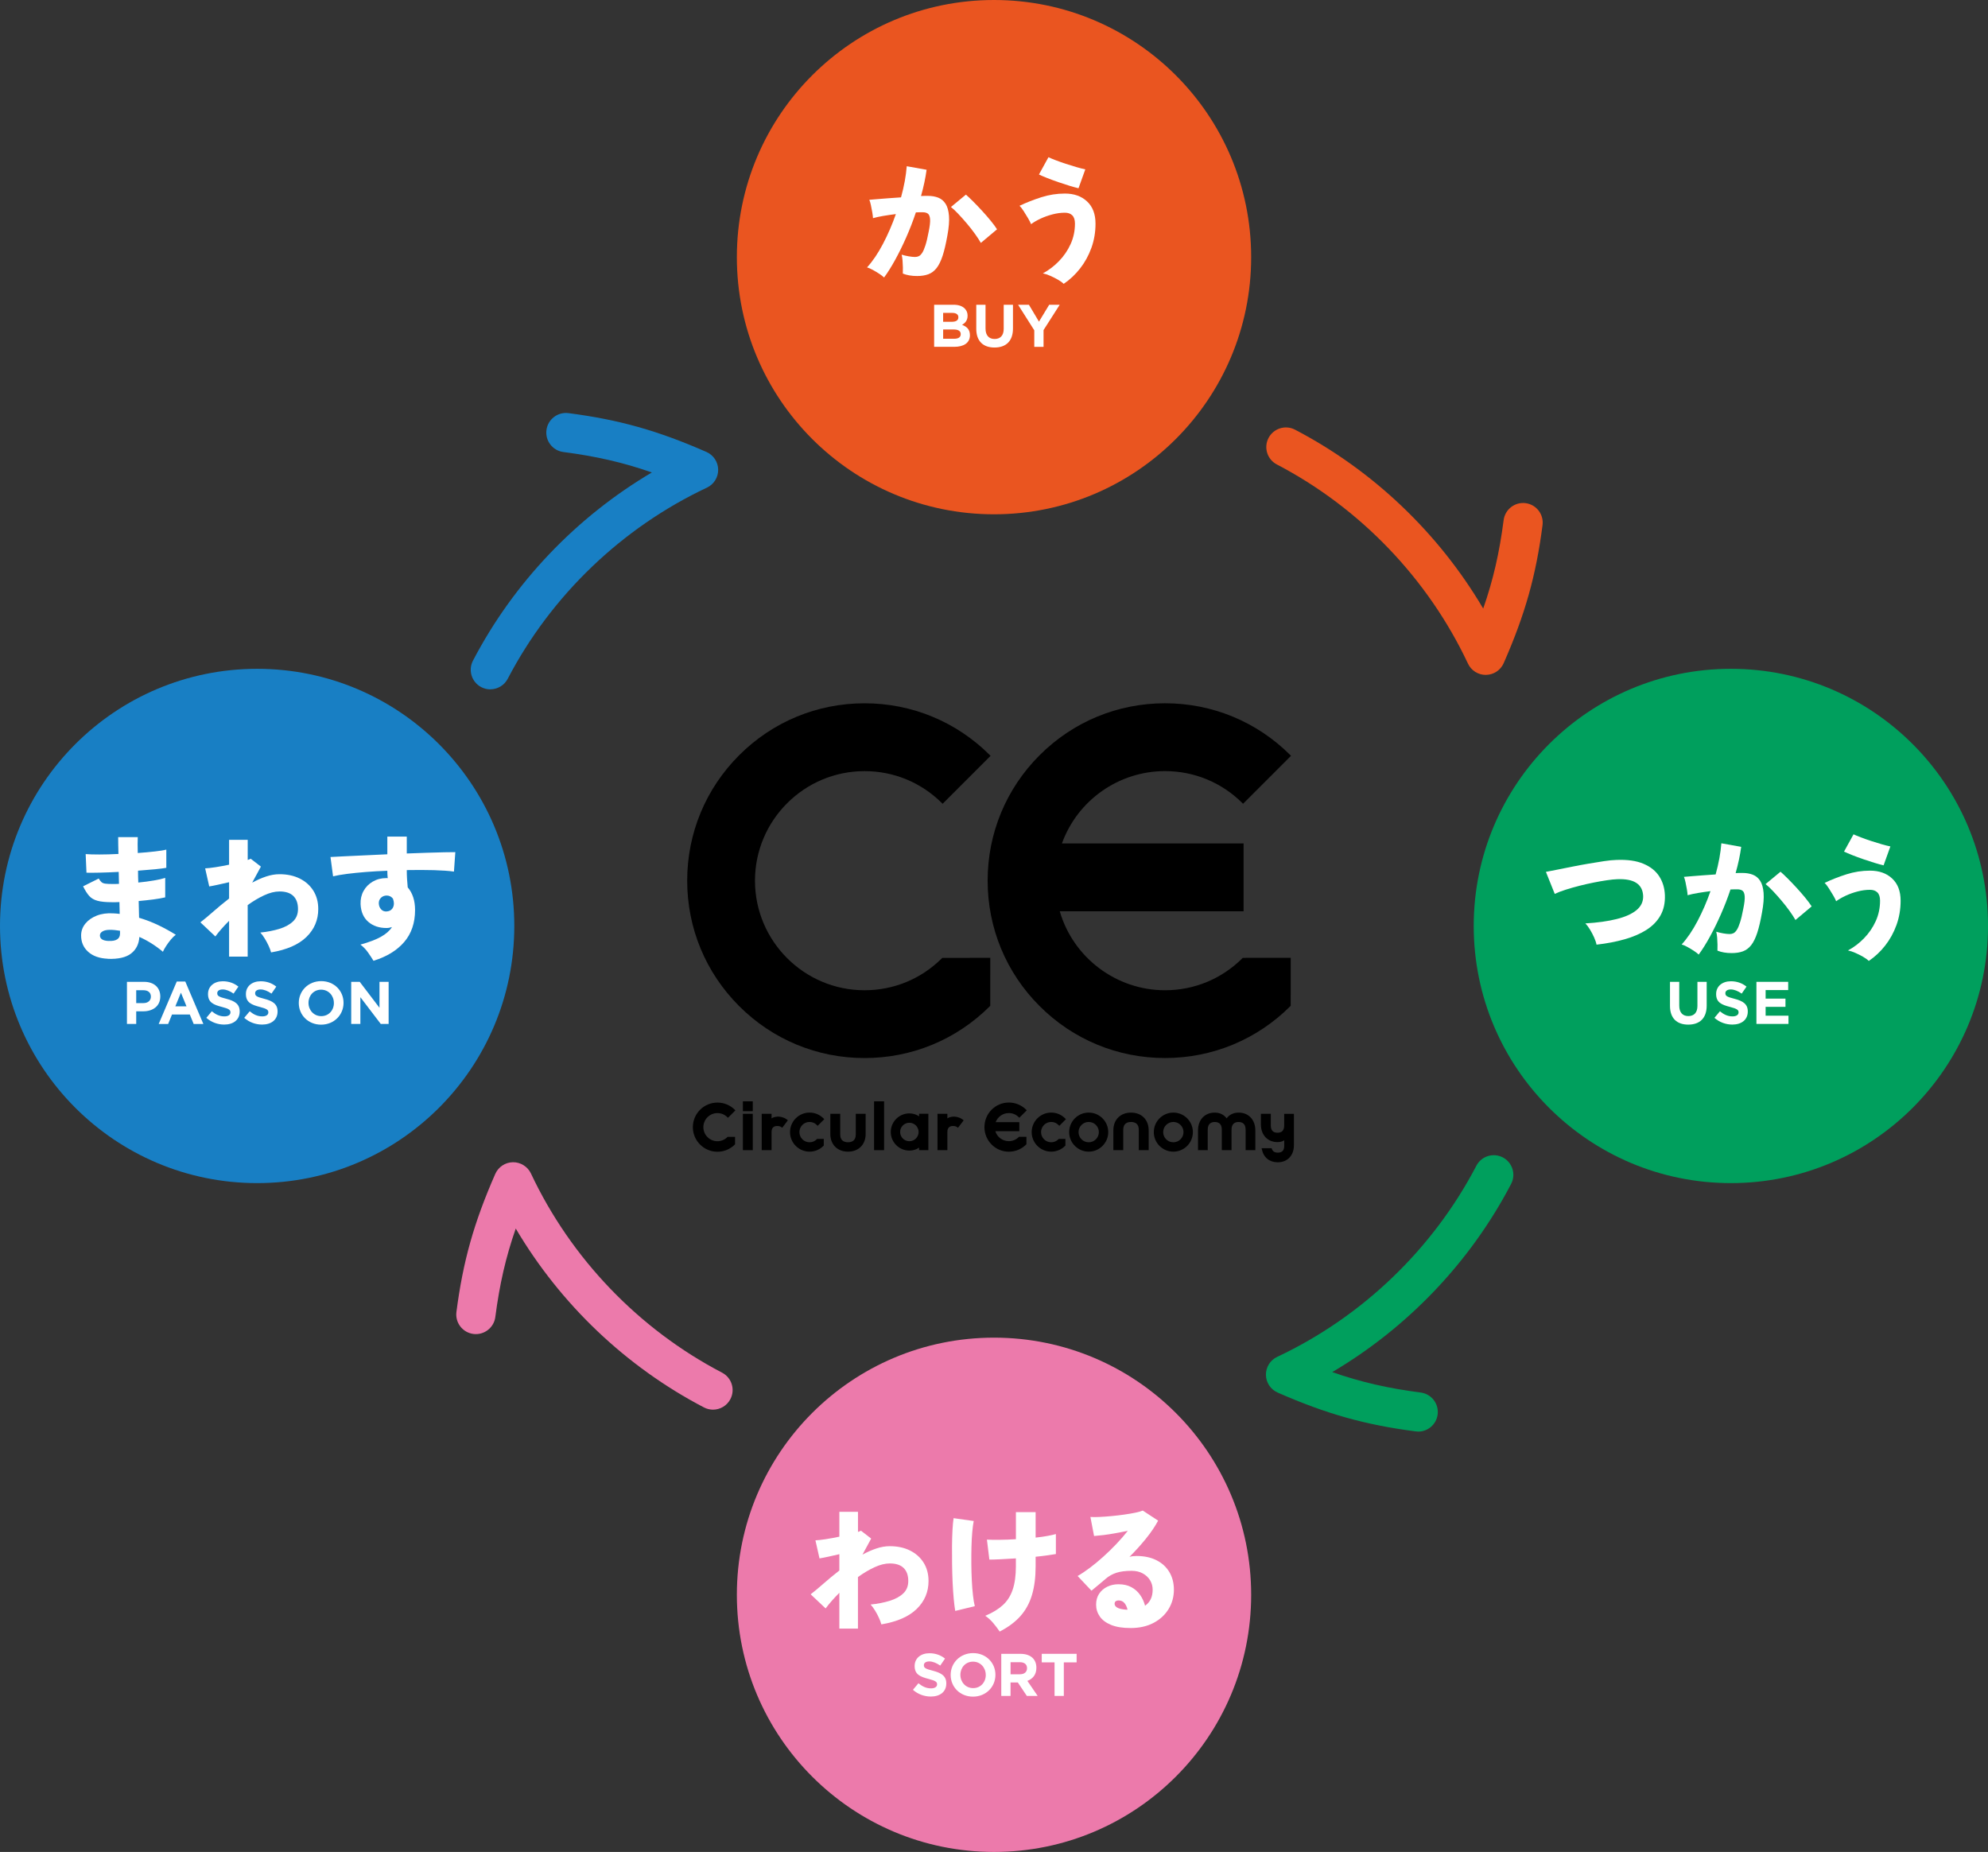 <?xml version="1.0" encoding="UTF-8"?>
<svg id="_レイヤー_2" data-name="レイヤー 2" xmlns="http://www.w3.org/2000/svg" viewBox="0 0 886.19 825.55">
  <rect x="0" y="0" width="886.19" height="825.55" fill="#333333" stroke="none"/>
  <defs>
    <style>
      .cls-1 {
        fill: #009f5d;
      }

      .cls-2 {
        fill: #187fc4;
      }

      .cls-3 {
        fill: #ea5520;
      }

      .cls-4 {
        fill: #fff;
      }

      .cls-5 {
        fill: #ec7aab;
      }
    </style>
  </defs>
  <g id="_レイヤー_1-2" data-name="レイヤー 1">
    <g>
      <g>
        <g>
          <path d="M419.93,427.12c-9.22,9.22-21.49,14.31-34.54,14.31-26.93,0-48.84-21.91-48.84-48.84s21.91-48.84,48.84-48.84c13.05,0,25.31,5.08,34.54,14.3l.26.26,21.38-21.38-.26-.26c-14.93-14.93-34.79-23.16-55.91-23.16s-40.98,8.22-55.91,23.16c-14.93,14.93-23.16,34.79-23.16,55.91s8.22,40.98,23.16,55.91c14.93,14.93,34.79,23.16,55.91,23.16s40.98-8.22,55.91-23.16l.11-.11.02-21.4-21.4.02-.11.11Z"/>
          <path d="M553.86,427.12c-9.22,9.22-21.49,14.31-34.54,14.31-21.67,0-40.89-14.45-46.91-35.21h81.94v-30.23h-80.98c6.97-19.31,25.37-32.25,45.95-32.25,13.05,0,25.31,5.08,34.54,14.3l.26.26,21.38-21.38-.26-.26c-14.93-14.93-34.79-23.16-55.91-23.16s-40.98,8.22-55.91,23.16c-14.93,14.93-23.16,34.79-23.16,55.91s8.22,40.98,23.16,55.91c14.93,14.93,34.79,23.16,55.91,23.16s40.98-8.22,55.91-23.16l.11-.11.02-21.4-21.4.02-.11.11Z"/>
        </g>
        <g>
          <path d="M319.81,496.19c1.67,0,3.25.65,4.43,1.84l.26.26,3.32-3.32-.26-.26c-2.07-2.07-4.82-3.21-7.75-3.21-6.04,0-10.96,4.92-10.96,10.96s4.92,10.96,10.96,10.96c2.93,0,5.68-1.14,7.75-3.21l.11-.11v-3.32s-3.32,0-3.32,0l-.11.11c-1.18,1.18-2.76,1.84-4.43,1.84-3.46,0-6.27-2.81-6.27-6.27s2.81-6.27,6.27-6.27Z"/>
          <path d="M409.69,497.64c-1.18-.84-2.7-1.32-4.32-1.32-4.57,0-8.29,3.72-8.29,8.29s3.72,8.29,8.29,8.29c1.62,0,3.14-.47,4.32-1.32v1.14h4.15v-16.23h-4.15v1.14ZM405.37,508.73c-2.27,0-4.12-1.85-4.12-4.12s1.85-4.12,4.12-4.12,4.12,1.85,4.12,4.12-1.85,4.12-4.12,4.12Z"/>
          <rect x="389.63" y="490.94" width="4.47" height="21.78"/>
          <rect x="331.16" y="496.51" width="4.4" height="16.21"/>
          <rect x="331.16" y="490.94" width="4.4" height="4.4"/>
          <path d="M360.88,500.14c1.21,0,2.35.47,3.2,1.33l.4.4,2.96-2.96-.4-.4c-1.65-1.65-3.83-2.55-6.16-2.55-4.8,0-8.71,3.91-8.71,8.71s3.91,8.71,8.71,8.71c2.33,0,4.52-.91,6.16-2.55l.17-.17v-2.96s-2.96,0-2.96,0l-.17.17c-.86.86-1.99,1.33-3.2,1.33-2.5,0-4.53-2.03-4.53-4.53s2.03-4.53,4.53-4.53Z"/>
          <path d="M346.33,497.79c-.96.09-1.73.33-2.39.76v-2.04h-4.4v16.21h4.4v-8.2c0-2.33,1.71-2.59,2.44-2.59.44,0,.82.03,1.27.18.17.06.26.1.35.15.09.05.18.11.36.22l.34.23,2.5-3.29-.31-.27c-1.08-.93-3.03-1.52-4.55-1.38Z"/>
          <path d="M424.7,497.78h0c-.96.09-1.73.33-2.39.76v-2.04h-4.4v16.22h4.4v-8.2c0-2.34,1.7-2.59,2.44-2.59.44,0,.82.03,1.27.18.17.06.25.1.34.15.09.05.18.11.36.23l.34.23,2.5-3.29-.31-.27c-1.08-.93-3.04-1.52-4.55-1.38Z"/>
          <path d="M381.48,505.72c0,2.87-1.89,3.47-3.47,3.47s-3.47-.6-3.47-3.47v-9.21h-4.4v9c0,4.71,3.16,7.87,7.87,7.87s7.87-3.16,7.87-7.87v-9h-4.4v9.21Z"/>
          <path d="M449.69,496.17c1.67,0,3.25.65,4.43,1.84l.26.26,3.32-3.32-.26-.26c-2.07-2.07-4.82-3.21-7.75-3.21-5.99,0-10.86,4.92-10.86,10.96s4.87,10.96,10.86,10.96c2.93,0,5.68-1.14,7.75-3.21l.11-.11v-3.32s-3.32,0-3.32,0l-.11.11c-1.18,1.18-2.76,1.84-4.43,1.84-2.76,0-5.21-1.83-6-4.46h10.69v-4.01h-10.55c.92-2.44,3.25-4.06,5.86-4.06Z"/>
          <path d="M485.31,495.96c-4.8,0-8.71,3.91-8.71,8.71s3.91,8.71,8.71,8.71,8.71-3.91,8.71-8.71-3.91-8.71-8.71-8.71ZM489.84,504.67c0,2.5-2.03,4.53-4.53,4.53s-4.53-2.03-4.53-4.53,2.03-4.53,4.53-4.53,4.53,2.03,4.53,4.53Z"/>
          <path d="M523.04,495.96c-4.8,0-8.71,3.91-8.71,8.71s3.91,8.71,8.71,8.71,8.71-3.91,8.71-8.71-3.91-8.71-8.71-8.71ZM527.57,504.67c0,2.5-2.03,4.53-4.53,4.53s-4.53-2.03-4.53-4.53,2.03-4.53,4.53-4.53,4.53,2.03,4.53,4.53Z"/>
          <path d="M468.6,500.14c1.21,0,2.35.47,3.2,1.33l.4.4,2.96-2.96-.4-.4c-1.65-1.65-3.83-2.55-6.16-2.55-4.8,0-8.71,3.91-8.71,8.71s3.91,8.71,8.71,8.71c2.33,0,4.52-.91,6.16-2.55l.17-.17v-2.96s-2.96,0-2.96,0l-.17.17c-.86.86-1.99,1.33-3.2,1.33-2.5,0-4.53-2.03-4.53-4.53s2.03-4.53,4.53-4.53Z"/>
          <path d="M552.1,495.97c-2.26,0-4.09.93-5.3,2.55-1.21-1.62-3.04-2.55-5.3-2.55-4.46,0-7.46,3.2-7.46,7.95v8.79h4.33v-9.16c0-2.8,1.71-3.39,3.14-3.39s3.14.59,3.14,3.39v9.16h4.33v-9.16c0-2.8,1.71-3.39,3.14-3.39s3.14.59,3.14,3.39v9.16h4.33v-8.79c0-4.76-3-7.95-7.46-7.95Z"/>
          <path d="M504.17,495.97c-4.71,0-7.87,3.16-7.87,7.87v8.87h4.4v-9.09c0-2.87,1.89-3.47,3.47-3.47s3.47.6,3.47,3.47v9.09h4.4v-8.87c0-4.71-3.16-7.87-7.87-7.87Z"/>
          <path d="M576.35,496.52h-3.9v5.19c0,2.17-.98,3.23-2.98,3.23s-2.98-1.06-2.98-3.23v-5.2h-4.42v4.72c0,4.72,2.98,7.89,7.41,7.89,1.04,0,1.92-.2,2.62-.59.07-.04.21-.14.37-.27v2.54c0,2.03-.94,3.02-2.88,3.02-1.38,0-2.25-.55-2.65-1.7l-.1-.29h-4.45l.11.52c.75,3.61,3.4,5.77,7.09,5.77,4.3,0,7.2-3.04,7.2-7.57v-14.03h-.42Z"/>
        </g>
      </g>
      <path class="cls-5" d="M317.85,628.39c-1.36,0-2.74-.32-4.04-.99-34.77-18.14-64.02-46.06-83.9-79.75-4.48,12.82-7.23,24.94-9.11,39.44-.62,4.79-5.02,8.16-9.79,7.55-4.79-.62-8.17-5-7.55-9.79,2.92-22.56,7.78-39.82,17.31-61.53,1.38-3.14,4.46-5.18,7.89-5.23,3.34-.05,6.57,1.92,8.02,5.02,17.82,37.89,48.08,69.42,85.2,88.79,4.28,2.23,5.94,7.51,3.71,11.79-1.56,2.99-4.61,4.7-7.76,4.7Z"/>
      <path class="cls-2" d="M218.58,307.3c-1.36,0-2.74-.32-4.04-.99-4.28-2.23-5.94-7.52-3.71-11.8,18.14-34.77,46.06-64.02,79.75-83.9-12.82-4.48-24.94-7.23-39.44-9.11-4.79-.62-8.17-5-7.55-9.79.62-4.79,5.02-8.16,9.79-7.55,22.56,2.92,39.82,7.78,61.53,17.31,3.14,1.38,5.18,4.46,5.23,7.89.04,3.43-1.92,6.57-5.02,8.02-37.89,17.82-69.42,48.08-88.79,85.2-1.56,2.99-4.61,4.7-7.76,4.7Z"/>
      <path class="cls-3" d="M662.29,300.85c-3.39,0-6.47-1.95-7.91-5.02-17.82-37.89-48.08-69.42-85.2-88.79-4.28-2.23-5.94-7.52-3.71-11.8,2.24-4.28,7.51-5.94,11.8-3.71,34.77,18.14,64.02,46.06,83.9,79.75,4.48-12.82,7.23-24.94,9.11-39.44.62-4.79,5.02-8.17,9.79-7.55,4.79.62,8.17,5,7.55,9.79-2.92,22.57-7.78,39.82-17.32,61.53-1.38,3.14-4.46,5.18-7.89,5.23h-.11Z"/>
      <path class="cls-1" d="M632.2,638.15c-.38,0-.75-.02-1.13-.07-22.57-2.92-39.82-7.78-61.53-17.31-3.14-1.38-5.18-4.46-5.23-7.89-.04-3.43,1.92-6.57,5.02-8.02,37.89-17.82,69.42-48.08,88.79-85.2,2.23-4.28,7.51-5.94,11.79-3.71,4.28,2.23,5.94,7.52,3.71,11.8-18.14,34.77-46.06,64.02-79.75,83.9,12.81,4.48,24.94,7.23,39.44,9.11,4.79.62,8.17,5,7.55,9.79-.57,4.41-4.33,7.62-8.66,7.62Z"/>
      <circle class="cls-3" cx="443.1" cy="114.63" r="114.63"/>
      <g>
        <g>
          <path class="cls-4" d="M416.4,135.85h8.72c2.14,0,3.83.59,4.91,1.66.86.86,1.29,1.9,1.29,3.19v.05c0,2.12-1.13,3.3-2.47,4.05,2.17.83,3.51,2.09,3.51,4.61v.05c0,3.43-2.79,5.15-7.02,5.15h-8.93v-18.77ZM427.21,141.41c0-1.23-.97-1.93-2.71-1.93h-4.08v3.97h3.81c1.82,0,2.98-.59,2.98-1.98v-.05ZM425.2,146.88h-4.77v4.13h4.91c1.82,0,2.92-.64,2.92-2.04v-.05c0-1.26-.94-2.04-3.06-2.04Z"/>
          <path class="cls-4" d="M435.19,146.58v-10.73h4.13v10.62c0,3.06,1.53,4.64,4.05,4.64s4.05-1.53,4.05-4.51v-10.75h4.13v10.59c0,5.69-3.19,8.48-8.23,8.48s-8.13-2.82-8.13-8.34Z"/>
          <path class="cls-4" d="M461.04,147.22l-7.21-11.37h4.83l4.48,7.53,4.56-7.53h4.69l-7.21,11.29v7.48h-4.13v-7.4Z"/>
        </g>
        <g>
          <path class="cls-4" d="M394.08,123.69c-.49-.49-1.19-1.03-2.12-1.64-.93-.61-1.89-1.18-2.88-1.73-.99-.55-1.85-.92-2.58-1.12,2.51-2.75,4.87-6.23,7.09-10.46,2.22-4.22,4.14-8.66,5.76-13.31-1.94.24-3.81.52-5.61.82-1.8.3-3.32.64-4.58,1-.04-.69-.15-1.56-.33-2.64-.18-1.07-.38-2.12-.61-3.15-.22-1.03-.45-1.83-.7-2.4.89-.08,2.08-.18,3.58-.3,1.49-.12,3.16-.25,5-.39,1.84-.14,3.69-.27,5.55-.39.69-2.47,1.24-4.87,1.67-7.21.42-2.34.72-4.57.88-6.67l8.85,1.58c-.49,3.64-1.31,7.54-2.49,11.7.65-.04,1.22-.06,1.73-.06h1.37c1.7,0,3.22.26,4.58.79,1.35.53,2.44,1.43,3.27,2.73.83,1.29,1.33,3.08,1.52,5.37.18,2.28-.05,5.18-.7,8.7-.65,3.68-1.35,6.7-2.12,9.06-.77,2.36-1.67,4.2-2.7,5.52-1.03,1.31-2.25,2.23-3.67,2.76-1.41.52-3.09.79-5.03.79-2.42,0-4.55-.36-6.36-1.09.04-.77.05-1.67.03-2.7-.02-1.03-.07-2.06-.15-3.09-.08-1.03-.22-1.91-.42-2.64.93.28,1.96.53,3.09.73,1.13.2,2.1.3,2.91.3.61,0,1.16-.12,1.67-.36.5-.24,1-.73,1.48-1.45.49-.73.97-1.84,1.45-3.33.49-1.49.97-3.52,1.45-6.06.53-2.55.74-4.44.64-5.67-.1-1.23-.43-2.05-1-2.46-.57-.4-1.31-.6-2.24-.6h-1.39c-.53,0-1.09.02-1.7.06-1.25,3.76-2.68,7.45-4.27,11.06-1.6,3.62-3.24,6.97-4.94,10.06-1.7,3.09-3.35,5.73-4.97,7.91ZM437.24,108.29c-.61-1.09-1.47-2.41-2.58-3.97-1.11-1.56-2.34-3.13-3.7-4.73-1.35-1.6-2.66-3.05-3.91-4.37-1.25-1.31-2.3-2.29-3.15-2.94l6.67-5.52c.85.73,1.92,1.74,3.21,3.03,1.29,1.29,2.63,2.69,4,4.18,1.37,1.5,2.66,2.97,3.85,4.43,1.19,1.45,2.13,2.73,2.82,3.82l-7.21,6.06Z"/>
          <path class="cls-4" d="M474.16,126.53c-.61-.61-1.45-1.22-2.55-1.85-1.09-.63-2.23-1.2-3.43-1.73-1.19-.53-2.29-.89-3.3-1.09,2.63-1.41,5.02-3.23,7.18-5.46,2.16-2.22,3.89-4.75,5.18-7.58,1.29-2.83,1.94-5.88,1.94-9.15,0-1.66-.39-2.88-1.18-3.67-.79-.79-1.89-1.18-3.3-1.18-1.78,0-3.61.24-5.48.73-1.88.49-3.65,1.11-5.3,1.88-1.66.77-3.09,1.6-4.31,2.49-.24-.65-.68-1.51-1.3-2.58-.63-1.07-1.28-2.14-1.97-3.21-.69-1.07-1.31-1.87-1.88-2.39,3.07-1.46,6.32-2.73,9.73-3.82,3.41-1.09,6.92-1.64,10.52-1.64,4.08,0,7.38,1.17,9.88,3.52,2.51,2.34,3.76,5.64,3.76,9.88,0,3.84-.62,7.46-1.85,10.85-1.23,3.39-2.91,6.45-5.03,9.15-2.12,2.71-4.56,4.99-7.3,6.85ZM480.77,83.92c-1.05-.24-2.37-.61-3.97-1.09-1.6-.49-3.27-1.03-5.03-1.64-1.76-.61-3.4-1.21-4.94-1.82-1.54-.61-2.77-1.13-3.7-1.58l4.24-7.7c.77.36,1.84.81,3.21,1.33,1.37.53,2.89,1.06,4.55,1.61,1.66.54,3.25,1.04,4.79,1.48,1.54.44,2.83.77,3.88.97l-3.03,8.43Z"/>
        </g>
      </g>
      <circle class="cls-5" cx="443.1" cy="710.92" r="114.63"/>
      <circle class="cls-1" cx="771.57" cy="412.77" r="114.63"/>
      <circle class="cls-2" cx="114.63" cy="412.77" r="114.63"/>
      <g>
        <g>
          <path class="cls-4" d="M56.59,437.68h7.67c4.48,0,7.19,2.65,7.19,6.49v.05c0,4.34-3.38,6.6-7.59,6.6h-3.14v5.63h-4.13v-18.77ZM63.99,447.15c2.06,0,3.27-1.23,3.27-2.84v-.05c0-1.85-1.29-2.84-3.35-2.84h-3.19v5.74h3.27Z"/>
          <path class="cls-4" d="M78.79,437.55h3.81l8.05,18.91h-4.32l-1.72-4.21h-7.94l-1.72,4.21h-4.21l8.05-18.91ZM83.14,448.6l-2.49-6.09-2.49,6.09h4.99Z"/>
          <path class="cls-4" d="M91.98,453.72l2.44-2.92c1.69,1.4,3.46,2.28,5.6,2.28,1.69,0,2.71-.67,2.71-1.77v-.05c0-1.05-.64-1.58-3.78-2.39-3.78-.97-6.22-2.01-6.22-5.74v-.05c0-3.41,2.73-5.66,6.57-5.66,2.74,0,5.07.86,6.97,2.39l-2.14,3.11c-1.66-1.15-3.3-1.85-4.88-1.85s-2.41.72-2.41,1.64v.05c0,1.23.8,1.64,4.05,2.47,3.81.99,5.95,2.36,5.95,5.63v.05c0,3.73-2.84,5.82-6.89,5.82-2.84,0-5.71-.99-7.97-3Z"/>
          <path class="cls-4" d="M108.87,453.72l2.44-2.92c1.69,1.4,3.46,2.28,5.6,2.28,1.69,0,2.71-.67,2.71-1.77v-.05c0-1.05-.64-1.58-3.78-2.39-3.78-.97-6.22-2.01-6.22-5.74v-.05c0-3.41,2.73-5.66,6.57-5.66,2.74,0,5.07.86,6.97,2.39l-2.14,3.11c-1.66-1.15-3.3-1.85-4.88-1.85s-2.41.72-2.41,1.64v.05c0,1.23.8,1.64,4.05,2.47,3.81.99,5.95,2.36,5.95,5.63v.05c0,3.73-2.84,5.82-6.89,5.82-2.84,0-5.71-.99-7.97-3Z"/>
          <path class="cls-4" d="M133.19,447.12v-.05c0-5.34,4.21-9.71,10-9.71s9.95,4.32,9.95,9.65v.05c0,5.34-4.21,9.71-10,9.71s-9.95-4.32-9.95-9.66ZM148.83,447.12v-.05c0-3.22-2.36-5.9-5.68-5.9s-5.63,2.63-5.63,5.85v.05c0,3.22,2.36,5.9,5.69,5.9s5.63-2.63,5.63-5.85Z"/>
          <path class="cls-4" d="M156.55,437.68h3.81l8.8,11.56v-11.56h4.08v18.77h-3.51l-9.09-11.93v11.93h-4.08v-18.77Z"/>
        </g>
        <g>
          <path class="cls-4" d="M48.1,427.39c-3.76-.16-6.7-1.2-8.82-3.12-2.12-1.92-3.16-4.39-3.12-7.42.04-1.94.69-3.67,1.94-5.18,1.25-1.52,2.94-2.69,5.06-3.52,2.12-.83,4.54-1.16,7.24-1,.49.04.98.07,1.48.09.5.02,1,.07,1.48.15l-.12-5.27c-.57.04-1.12.06-1.67.06h-1.67c-2.75,0-4.9-.21-6.46-.64-1.56-.42-2.79-1.15-3.7-2.18-.91-1.03-1.81-2.45-2.7-4.27l6.97-3.46c.4.69.81,1.21,1.21,1.58s.98.6,1.73.7c.75.1,1.79.15,3.12.15h1.45c.49,0,.99-.02,1.52-.06l-.12-5.33c-2.99.16-5.78.27-8.37.33-2.59.06-4.59.07-6,.03l-.36-8.3c1.41.12,3.44.18,6.09.18s5.49-.08,8.52-.24c-.04-1.49-.07-2.88-.09-4.15-.02-1.27-.03-2.4-.03-3.36h8.73c-.08,1.86-.08,4.22,0,7.09,2.83-.2,5.4-.43,7.7-.7,2.3-.26,3.98-.53,5.03-.82v8.12c-1.05.2-2.72.42-5,.64-2.28.22-4.82.43-7.61.64,0,.89,0,1.77.03,2.64.02.87.05,1.75.09,2.64,2.47-.24,4.77-.55,6.91-.91,2.14-.36,3.84-.75,5.09-1.15v8.67c-1.54.36-3.32.68-5.37.94-2.04.26-4.19.49-6.46.7l.18,7.46c2.99.89,5.85,1.99,8.58,3.3,2.73,1.31,5.32,2.74,7.79,4.27-.73.53-1.48,1.25-2.24,2.18-.77.93-1.47,1.88-2.09,2.85-.63.97-1.1,1.82-1.42,2.55-3.27-2.75-6.77-4.95-10.49-6.61-.2,3.15-1.42,5.61-3.67,7.37-2.24,1.76-5.71,2.56-10.4,2.4ZM48.35,419.45c3.43.16,5.15-.93,5.15-3.27v-1.27c-.77-.12-1.52-.22-2.24-.3-.73-.08-1.45-.12-2.18-.12-1.46,0-2.58.23-3.36.7-.79.46-1.18,1.06-1.18,1.79,0,1.54,1.27,2.36,3.82,2.48Z"/>
          <path class="cls-4" d="M102.12,426.42v-15.94c-2.47,2.47-4.51,4.79-6.12,6.97l-6.67-6.3c1.53-1.17,3.4-2.73,5.61-4.67,2.2-1.94,4.6-3.92,7.18-5.94v-7.27c-1.74.4-3.39.78-4.97,1.12-1.58.34-2.87.6-3.88.76l-1.82-8.06c1.09-.04,2.62-.21,4.58-.51,1.96-.3,3.99-.68,6.09-1.12v-11.09h8.3v8.97c.65-.2,1.09-.38,1.33-.55l4.55,3.52-3.88,7.15c2.06-1.13,4.12-2.04,6.18-2.73,2.06-.69,4.06-1.03,6-1.03,3.43,0,6.45.65,9.03,1.94,2.58,1.29,4.61,3.1,6.06,5.42,1.45,2.33,2.18,5.04,2.18,8.16,0,4.89-1.76,9.04-5.27,12.46-3.52,3.42-8.77,5.71-15.76,6.88-.2-.81-.56-1.77-1.06-2.88-.51-1.11-1.09-2.21-1.76-3.3-.67-1.09-1.32-1.98-1.97-2.67,3.15-.32,6-.88,8.55-1.67,2.55-.79,4.56-1.89,6.03-3.31,1.48-1.41,2.21-3.25,2.21-5.52,0-2.51-.69-4.44-2.06-5.79-1.37-1.35-3.43-2.03-6.18-2.03-2.1,0-4.38.57-6.82,1.7-2.45,1.13-4.9,2.59-7.37,4.37v22.97h-8.3Z"/>
          <path class="cls-4" d="M166.49,428.3c-.6-1.01-1.4-2.22-2.39-3.64-.99-1.41-2.13-2.61-3.43-3.58,3.92-1.09,6.99-2.26,9.21-3.52,2.22-1.25,3.84-2.69,4.85-4.3-.41.12-.8.22-1.18.3s-.8.12-1.24.12c-3.32,0-6.03-.92-8.15-2.76-2.12-1.84-3.26-4.45-3.43-7.85-.08-2.18.36-4.15,1.33-5.91.97-1.76,2.34-3.15,4.12-4.18,1.78-1.03,3.8-1.55,6.06-1.55h.3c.12,0,.22.02.3.06-.12-1.05-.18-2.16-.18-3.33-3.27.12-6.45.3-9.52.54-3.07.24-5.87.53-8.4.85-2.53.32-4.62.69-6.27,1.09l-1.15-8.61c1.29-.08,3.23-.18,5.82-.3,2.59-.12,5.58-.26,8.97-.42,3.39-.16,6.91-.32,10.55-.49v-7.88h8.67v7.52c3.23-.12,6.28-.23,9.15-.33,2.87-.1,5.4-.17,7.58-.21,2.18-.04,3.82-.06,4.91-.06l-.61,8.67c-2.22-.32-5.2-.53-8.94-.64-3.74-.1-7.77-.11-12.09-.03,0,1.33.04,2.66.12,3.97.08,1.31.18,2.56.3,3.73,2.18,2.55,3.27,5.92,3.27,10.12,0,5.74-1.62,10.49-4.85,14.25-3.23,3.76-7.8,6.55-13.7,8.37ZM172.37,406.3c1.05-.08,1.85-.46,2.4-1.12.54-.67.82-1.48.82-2.46,0-.6-.14-1.31-.42-2.12-.73-.93-1.66-1.39-2.79-1.39-1.01,0-1.86.33-2.55,1-.69.67-1.01,1.51-.97,2.51.04,1.05.38,1.93,1.03,2.64.65.71,1.48,1.02,2.49.94Z"/>
        </g>
      </g>
      <g>
        <g>
          <path class="cls-4" d="M744.43,448.41v-10.73h4.13v10.62c0,3.06,1.53,4.64,4.05,4.64s4.05-1.53,4.05-4.51v-10.75h4.13v10.59c0,5.69-3.19,8.48-8.23,8.48s-8.13-2.82-8.13-8.34Z"/>
          <path class="cls-4" d="M764.25,453.72l2.44-2.92c1.69,1.4,3.46,2.28,5.6,2.28,1.69,0,2.71-.67,2.71-1.77v-.05c0-1.05-.64-1.58-3.78-2.39-3.78-.97-6.22-2.01-6.22-5.74v-.05c0-3.41,2.73-5.66,6.57-5.66,2.74,0,5.07.86,6.97,2.39l-2.14,3.11c-1.66-1.15-3.3-1.85-4.88-1.85s-2.41.72-2.41,1.64v.05c0,1.23.8,1.64,4.05,2.47,3.81.99,5.95,2.36,5.95,5.63v.05c0,3.73-2.84,5.82-6.89,5.82-2.84,0-5.71-.99-7.97-3Z"/>
          <path class="cls-4" d="M782.96,437.68h14.16v3.67h-10.06v3.81h8.85v3.67h-8.85v3.94h10.19v3.67h-14.29v-18.77Z"/>
        </g>
        <g>
          <path class="cls-4" d="M711.68,421.09c-.16-.89-.52-1.95-1.06-3.18-.55-1.23-1.17-2.42-1.88-3.58-.71-1.15-1.38-2.05-2.03-2.7,5.41-.32,10.06-.97,13.94-1.94,3.88-.97,6.84-2.3,8.88-4,2.04-1.7,3.02-3.8,2.94-6.3-.24-5.29-4.1-7.78-11.58-7.46-1.21.04-2.73.19-4.55.46-1.82.26-3.79.61-5.91,1.03-2.12.42-4.25.91-6.4,1.45-2.14.54-4.16,1.12-6.06,1.73-1.9.6-3.54,1.23-4.91,1.88l-3.94-9.82c1.29-.24,2.95-.57,4.97-.97,2.02-.4,4.24-.85,6.67-1.33,2.43-.49,4.87-.94,7.34-1.36,2.47-.42,4.78-.8,6.94-1.12,2.16-.32,3.99-.5,5.49-.54,4.89-.2,8.91.36,12.06,1.7,3.15,1.33,5.51,3.21,7.06,5.64,1.56,2.43,2.39,5.21,2.51,8.37.12,3.48-.54,6.49-1.97,9.03-1.43,2.55-3.52,4.69-6.24,6.43-2.73,1.74-5.98,3.14-9.76,4.21-3.78,1.07-7.95,1.87-12.52,2.39Z"/>
          <path class="cls-4" d="M757.21,425.51c-.49-.49-1.19-1.03-2.12-1.64-.93-.61-1.89-1.18-2.88-1.73-.99-.55-1.85-.92-2.58-1.12,2.51-2.75,4.87-6.23,7.09-10.46,2.22-4.22,4.14-8.66,5.76-13.31-1.94.24-3.81.52-5.61.82-1.8.3-3.32.64-4.58,1-.04-.69-.15-1.56-.33-2.64-.18-1.07-.38-2.12-.61-3.15-.22-1.03-.45-1.83-.7-2.4.89-.08,2.08-.18,3.58-.3,1.49-.12,3.16-.25,5-.39,1.84-.14,3.69-.27,5.55-.39.69-2.47,1.24-4.87,1.67-7.21.42-2.34.72-4.57.88-6.67l8.85,1.58c-.49,3.64-1.31,7.54-2.49,11.7.65-.04,1.22-.06,1.73-.06h1.37c1.7,0,3.22.26,4.58.79,1.35.53,2.44,1.43,3.27,2.73.83,1.29,1.33,3.08,1.52,5.37s-.05,5.18-.7,8.7c-.65,3.68-1.35,6.7-2.12,9.06-.77,2.36-1.67,4.2-2.7,5.52-1.03,1.31-2.25,2.23-3.67,2.76-1.41.52-3.09.79-5.03.79-2.42,0-4.55-.36-6.36-1.09.04-.77.05-1.67.03-2.7-.02-1.03-.07-2.06-.15-3.09-.08-1.03-.22-1.91-.42-2.64.93.28,1.96.53,3.09.73,1.13.2,2.1.3,2.91.3.61,0,1.16-.12,1.67-.36.5-.24,1-.73,1.48-1.45.49-.73.97-1.84,1.45-3.33.49-1.49.97-3.52,1.45-6.06.53-2.55.74-4.44.64-5.67s-.43-2.05-1-2.46c-.57-.4-1.31-.6-2.24-.6h-1.39c-.53,0-1.09.02-1.7.06-1.25,3.76-2.68,7.45-4.27,11.06-1.6,3.62-3.24,6.97-4.94,10.06-1.7,3.09-3.35,5.73-4.97,7.91ZM800.37,410.12c-.61-1.09-1.47-2.41-2.58-3.97-1.11-1.56-2.34-3.13-3.7-4.73-1.35-1.6-2.66-3.05-3.91-4.37-1.25-1.31-2.3-2.29-3.15-2.94l6.67-5.52c.85.73,1.92,1.74,3.21,3.03,1.29,1.29,2.63,2.69,4,4.18,1.37,1.5,2.66,2.97,3.85,4.43,1.19,1.45,2.13,2.73,2.82,3.82l-7.21,6.06Z"/>
          <path class="cls-4" d="M833.05,428.36c-.61-.61-1.45-1.22-2.55-1.85-1.09-.63-2.23-1.2-3.43-1.73-1.19-.53-2.29-.89-3.3-1.09,2.63-1.41,5.02-3.23,7.18-5.46,2.16-2.22,3.89-4.75,5.18-7.58,1.29-2.83,1.94-5.88,1.94-9.15,0-1.66-.39-2.88-1.18-3.67-.79-.79-1.89-1.18-3.3-1.18-1.78,0-3.61.24-5.48.73-1.88.49-3.65,1.11-5.3,1.88-1.66.77-3.09,1.6-4.31,2.49-.24-.65-.68-1.51-1.3-2.58-.63-1.07-1.28-2.14-1.97-3.21-.69-1.07-1.31-1.87-1.88-2.39,3.07-1.46,6.32-2.73,9.73-3.82,3.41-1.09,6.92-1.64,10.52-1.64,4.08,0,7.38,1.17,9.88,3.52,2.51,2.34,3.76,5.64,3.76,9.88,0,3.84-.62,7.46-1.85,10.85s-2.91,6.45-5.03,9.15c-2.12,2.71-4.56,4.99-7.3,6.85ZM839.65,385.75c-1.05-.24-2.37-.61-3.97-1.09-1.6-.49-3.27-1.03-5.03-1.64-1.76-.61-3.4-1.21-4.94-1.82-1.54-.61-2.77-1.13-3.7-1.58l4.24-7.7c.77.36,1.84.81,3.21,1.33,1.37.53,2.89,1.06,4.55,1.61,1.66.54,3.25,1.04,4.79,1.48,1.54.44,2.83.77,3.88.97l-3.03,8.43Z"/>
        </g>
      </g>
      <g>
        <g>
          <path class="cls-4" d="M406.97,753.27l2.44-2.92c1.69,1.4,3.46,2.28,5.6,2.28,1.69,0,2.71-.67,2.71-1.77v-.05c0-1.05-.64-1.58-3.78-2.39-3.78-.97-6.22-2.01-6.22-5.74v-.05c0-3.41,2.73-5.66,6.57-5.66,2.74,0,5.07.86,6.97,2.39l-2.14,3.11c-1.66-1.15-3.3-1.85-4.88-1.85s-2.41.72-2.41,1.64v.05c0,1.23.8,1.64,4.05,2.47,3.81.99,5.95,2.36,5.95,5.63v.05c0,3.73-2.84,5.82-6.89,5.82-2.84,0-5.71-.99-7.97-3Z"/>
          <path class="cls-4" d="M423.78,746.67v-.05c0-5.34,4.21-9.71,10-9.71s9.95,4.32,9.95,9.65v.05c0,5.34-4.21,9.71-10,9.71s-9.95-4.32-9.95-9.66ZM439.42,746.67v-.05c0-3.22-2.36-5.9-5.68-5.9s-5.63,2.63-5.63,5.85v.05c0,3.22,2.36,5.9,5.69,5.9s5.63-2.63,5.63-5.85Z"/>
          <path class="cls-4" d="M446.33,737.24h8.58c2.39,0,4.24.67,5.47,1.9,1.04,1.04,1.61,2.52,1.61,4.29v.05c0,3.03-1.64,4.93-4.02,5.82l4.59,6.7h-4.83l-4.02-6.01h-3.24v6.01h-4.13v-18.77ZM454.65,746.35c2.01,0,3.17-1.07,3.17-2.66v-.05c0-1.77-1.23-2.68-3.24-2.68h-4.1v5.39h4.18Z"/>
          <path class="cls-4" d="M470.09,741.04h-5.71v-3.81h15.55v3.81h-5.71v14.96h-4.13v-14.96Z"/>
        </g>
        <g>
          <path class="cls-4" d="M374.16,725.97v-15.94c-2.47,2.47-4.51,4.79-6.12,6.97l-6.67-6.3c1.53-1.17,3.4-2.73,5.61-4.67,2.2-1.94,4.6-3.92,7.18-5.94v-7.27c-1.74.4-3.39.78-4.97,1.12-1.58.34-2.87.6-3.88.76l-1.82-8.06c1.09-.04,2.62-.21,4.58-.51,1.96-.3,3.99-.68,6.09-1.12v-11.09h8.3v8.97c.65-.2,1.09-.38,1.33-.55l4.55,3.52-3.88,7.15c2.06-1.13,4.12-2.04,6.18-2.73,2.06-.69,4.06-1.03,6-1.03,3.43,0,6.45.65,9.03,1.94,2.58,1.29,4.61,3.1,6.06,5.42,1.45,2.33,2.18,5.04,2.18,8.16,0,4.89-1.76,9.04-5.27,12.46-3.52,3.42-8.77,5.71-15.76,6.88-.2-.81-.56-1.77-1.06-2.88-.51-1.11-1.09-2.21-1.76-3.3-.67-1.09-1.32-1.98-1.97-2.67,3.15-.32,6-.88,8.55-1.67,2.55-.79,4.56-1.89,6.03-3.31,1.48-1.41,2.21-3.25,2.21-5.52,0-2.51-.69-4.44-2.06-5.79-1.37-1.35-3.43-2.03-6.18-2.03-2.1,0-4.38.57-6.82,1.7-2.45,1.13-4.9,2.59-7.37,4.37v22.97h-8.3Z"/>
          <path class="cls-4" d="M425.81,718.09c-.24-1.41-.47-3.2-.67-5.37-.2-2.16-.36-4.57-.49-7.21-.12-2.65-.2-5.37-.24-8.15-.04-2.79-.05-5.5-.03-8.12.02-2.63.09-5.02.21-7.18.12-2.16.28-3.93.49-5.3l8.97,1.27c-.24,1.25-.46,2.88-.64,4.88-.18,2-.3,4.21-.36,6.64-.06,2.42-.08,4.92-.06,7.49.02,2.57.09,5.05.21,7.46.12,2.4.29,4.61.52,6.61.22,2,.49,3.63.82,4.88l-8.73,2.12ZM445.64,727.31c-.89-1.29-1.86-2.57-2.91-3.82-1.05-1.25-2.22-2.32-3.52-3.21,3.19-1.34,5.79-2.91,7.79-4.73,2-1.82,3.48-4.12,4.42-6.91.95-2.79,1.43-6.26,1.43-10.43v-3.52c-2.47.16-4.76.29-6.88.39-2.12.1-3.77.15-4.94.15l-1.09-8.91c1.41.08,3.27.11,5.58.09,2.3-.02,4.75-.11,7.34-.27v-12.06h8.79v11.34c1.9-.2,3.64-.44,5.21-.73,1.58-.28,2.85-.57,3.82-.85v8.91c-.89.16-2.12.35-3.7.57-1.58.22-3.35.44-5.33.64v4.24c0,4.85-.53,9.09-1.61,12.73-1.07,3.64-2.78,6.78-5.12,9.43-2.34,2.65-5.44,4.96-9.27,6.94Z"/>
          <path class="cls-4" d="M503.89,725.73c-3.48,0-6.35-.46-8.61-1.39-2.26-.93-3.94-2.18-5.03-3.76-1.09-1.58-1.64-3.33-1.64-5.27s.46-3.52,1.36-4.88c.91-1.35,2.12-2.39,3.64-3.12,1.52-.73,3.16-1.09,4.94-1.09,2.26,0,4.19.43,5.79,1.3,1.6.87,2.9,2.03,3.91,3.49,1.01,1.45,1.74,3.05,2.18,4.79,2.26-1.58,3.39-3.96,3.39-7.15,0-1.53-.38-2.94-1.15-4.21-.77-1.27-1.86-2.29-3.27-3.06-1.41-.77-3.07-1.15-4.97-1.15-2.71,0-4.97.29-6.79.88-1.82.59-3.44,1.51-4.85,2.76-.77.65-1.74,1.47-2.91,2.46-1.17.99-2.28,1.91-3.33,2.76l-6.18-6.55c1.7-.97,3.53-2.19,5.49-3.67,1.96-1.47,3.95-3.12,5.97-4.94,2.02-1.82,3.96-3.71,5.82-5.67,1.86-1.96,3.56-3.91,5.09-5.85-1.82.36-3.67.72-5.55,1.06-1.88.35-3.65.62-5.3.82-1.66.2-3.05.34-4.18.42l-1.64-8.49c1.05.08,2.4.08,4.06,0,1.66-.08,3.45-.21,5.37-.39,1.92-.18,3.81-.4,5.67-.67,1.86-.26,3.52-.55,4.97-.85,1.45-.3,2.55-.62,3.27-.94l6.85,4.49c-1.37,2.58-3.19,5.27-5.46,8.06-2.26,2.79-4.71,5.5-7.34,8.12.45-.16.94-.27,1.49-.33.54-.06,1.1-.09,1.67-.09,3.43,0,6.4.63,8.88,1.88,2.49,1.25,4.41,3.01,5.76,5.27,1.35,2.26,2.03,4.89,2.03,7.88,0,3.15-.79,6.02-2.36,8.61-1.58,2.59-3.81,4.65-6.7,6.18-2.89,1.53-6.33,2.3-10.34,2.3ZM501.89,717.55h.73c-.28-1.21-.75-2.2-1.39-2.97-.65-.77-1.54-1.15-2.67-1.15-.4,0-.79.11-1.15.33-.36.22-.55.62-.55,1.18,0,.65.37,1.2,1.12,1.67.75.46,2.05.78,3.91.94Z"/>
        </g>
      </g>
    </g>
  </g>
</svg>